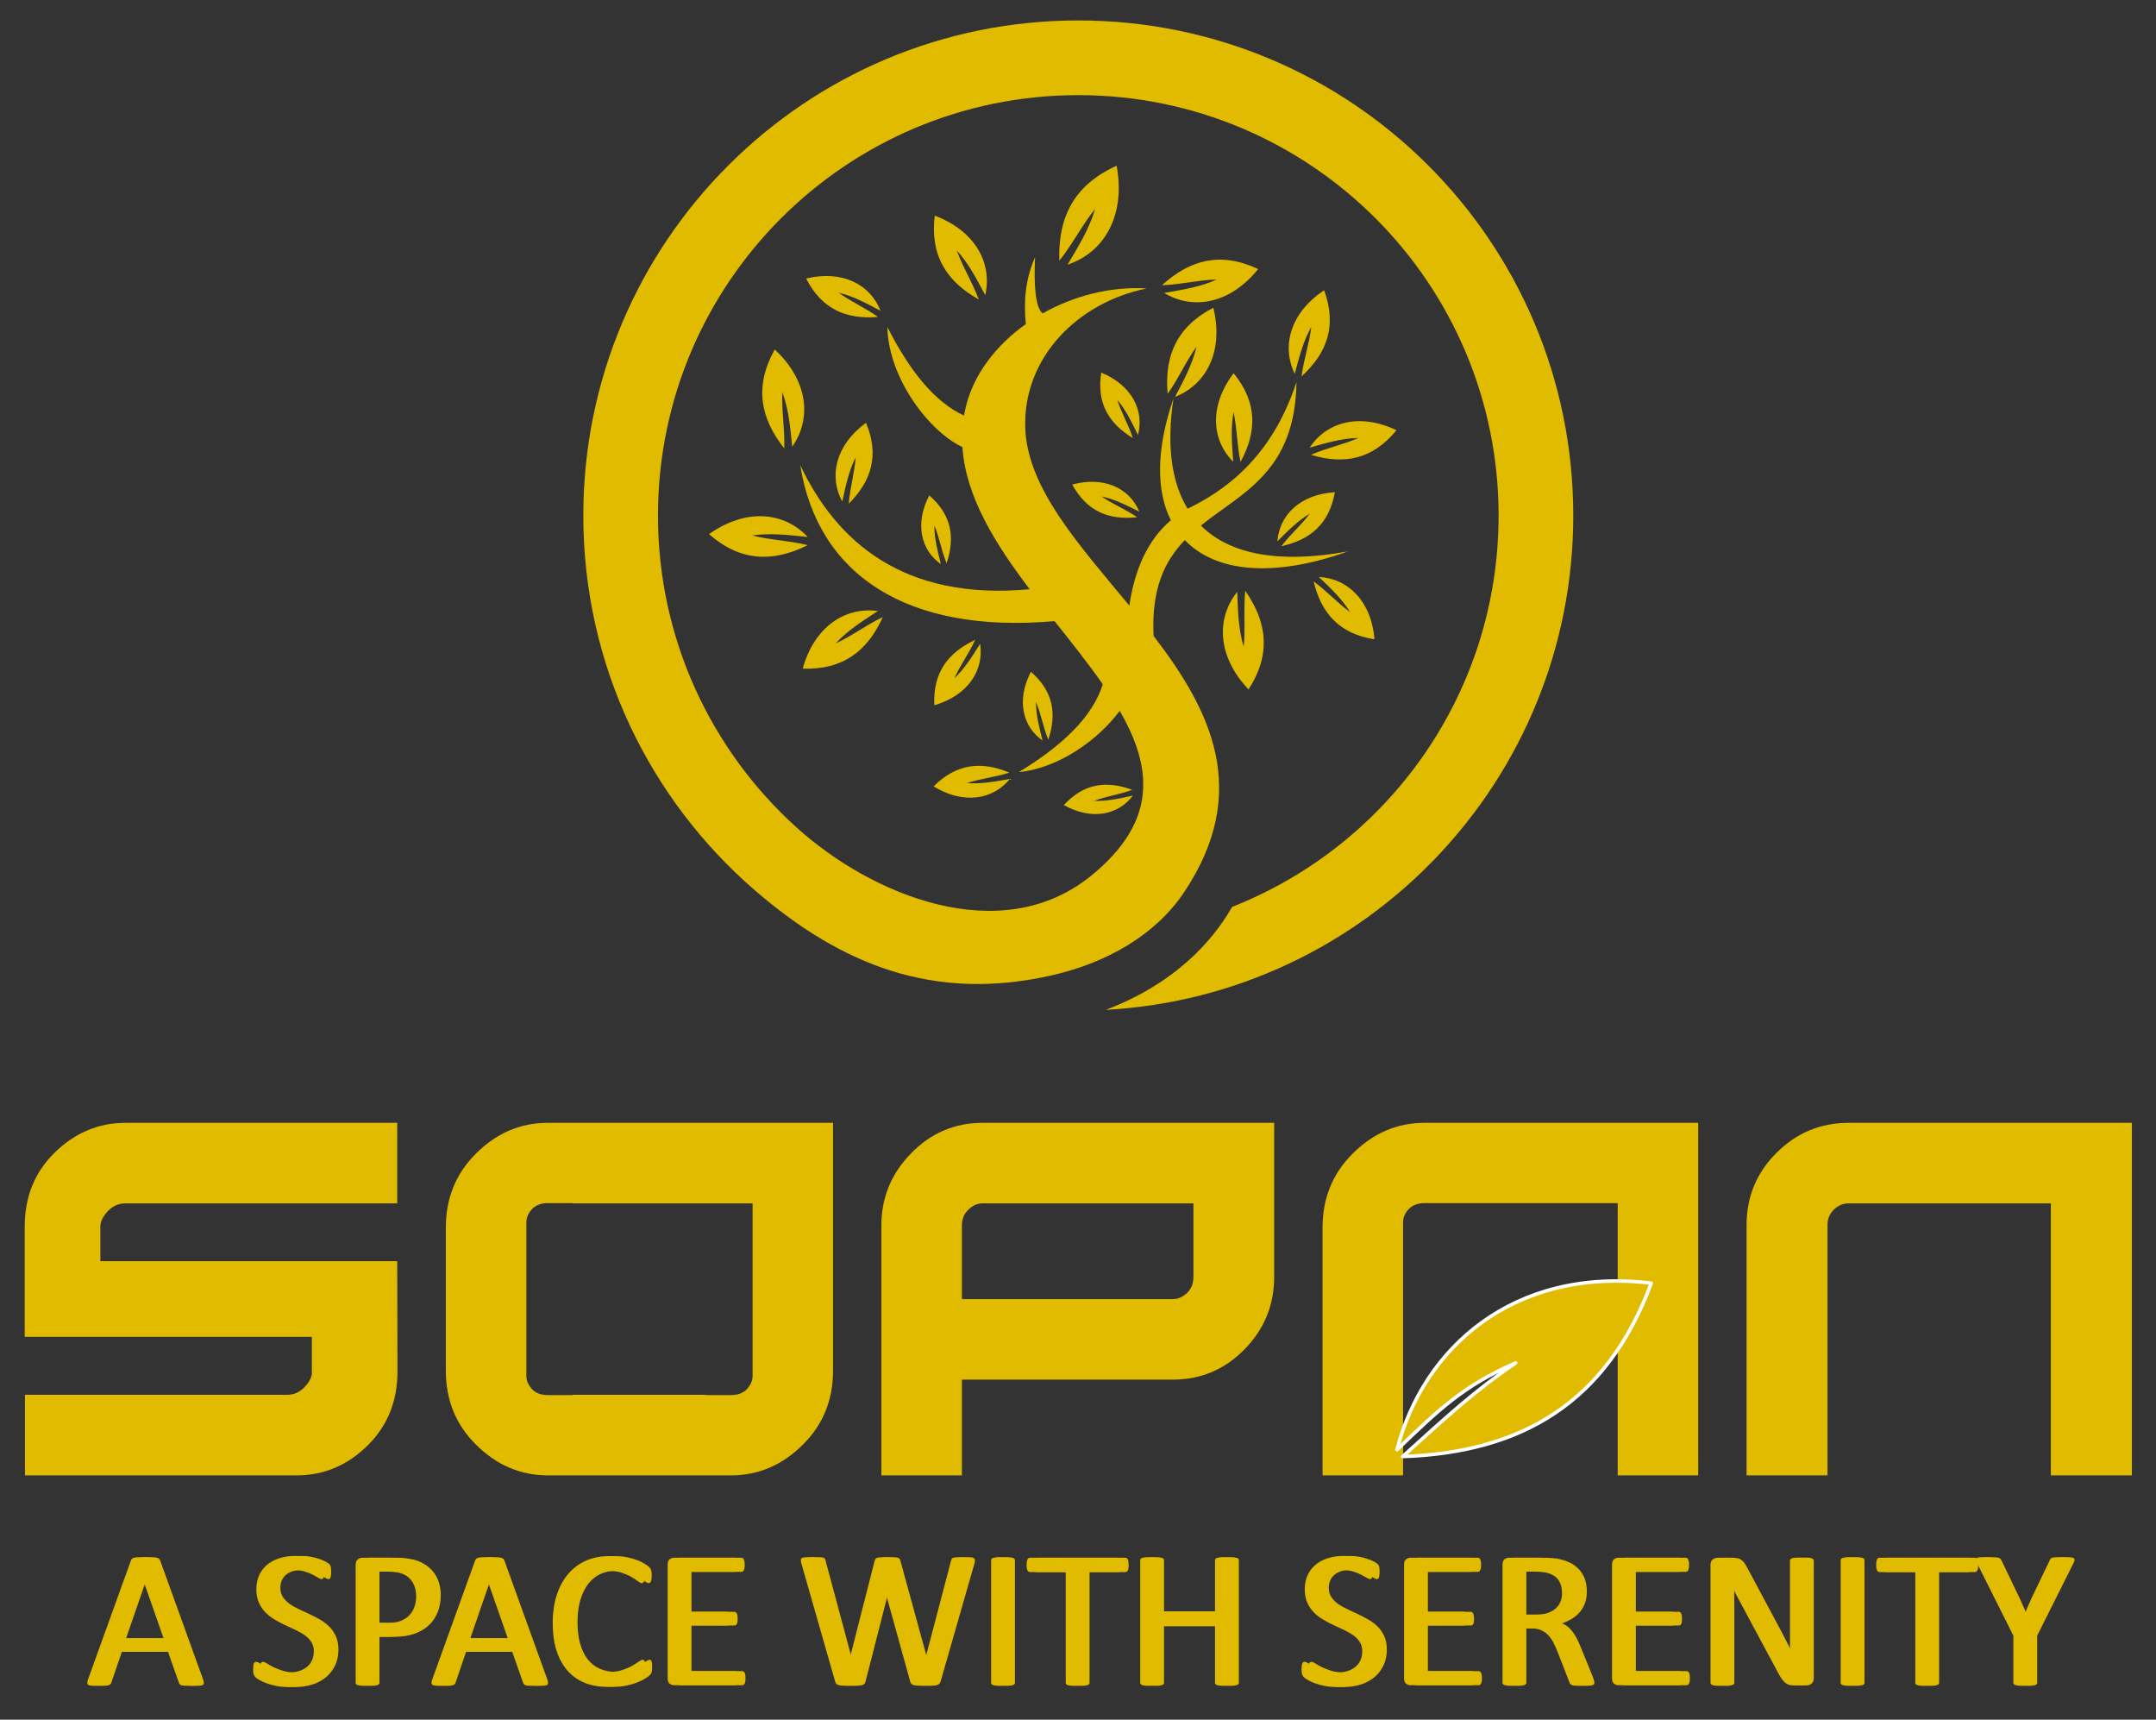 <?xml version="1.0" encoding="UTF-8" standalone="no"?>
<!DOCTYPE svg PUBLIC "-//W3C//DTD SVG 1.1//EN" "http://www.w3.org/Graphics/SVG/1.1/DTD/svg11.dtd">
<svg width="100%" height="100%" viewBox="0 0 627 500" version="1.1" xmlns="http://www.w3.org/2000/svg" xmlns:xlink="http://www.w3.org/1999/xlink" xml:space="preserve" xmlns:serif="http://www.serif.com/" style="fill-rule:evenodd;clip-rule:evenodd;stroke-linecap:round;stroke-linejoin:round;stroke-miterlimit:1.5;">
    <rect x="0" y="0" width="627" height="500" fill="#333333" stroke="none"/>
    <g transform="matrix(4.074,0,0,4.074,-1813.03,-3678.33)">
        <path d="M522.894,965.393C527.718,961.491 527.261,957.609 524.956,953.612C523.455,955.632 520.659,957.693 517.755,957.983C520.839,956.107 523.013,954.053 523.745,951.717C522.716,950.235 521.512,948.734 520.301,947.208C509.734,948.136 503.386,943.875 502.148,936.075C504.72,941.505 509.498,945.771 518.526,944.931C516.072,941.692 513.957,938.33 513.725,934.784C511.427,933.722 508.448,929.946 508.367,926.217C509.924,929.289 511.706,931.549 513.84,932.54C513.876,932.327 513.919,932.114 513.971,931.9C514.533,929.586 516.127,927.518 518.254,926.006C518.082,924.375 518.228,922.778 518.91,921.239C518.826,923.247 518.922,924.797 519.45,925.247C521.665,923.995 524.29,923.308 526.886,923.465C521.938,924.464 518.059,928.412 518.209,933.385C518.34,937.721 522.081,941.784 525.641,946.101C526.018,943.562 526.926,941.431 528.604,940.008C527.552,937.918 527.541,934.95 528.789,931.322C528.288,934.676 528.649,937.31 529.803,939.187L529.866,939.153C533.313,937.483 536.06,934.752 537.572,930.146C537.487,936.559 533.689,938.022 530.749,940.387C532.84,942.473 536.397,943.119 541.249,942.231C535.852,944.157 531.775,943.691 529.601,941.425C528.183,942.897 527.199,944.868 527.373,948.266C531.443,953.558 534.352,959.341 529.57,966.528C527.516,969.614 524.02,971.605 520.063,972.497C511.694,974.383 505.106,971.766 498.925,966.432C491.416,959.953 486.663,950.368 486.663,939.672C486.663,920.158 502.482,904.338 521.996,904.338C541.511,904.338 557.33,920.158 557.33,939.672C557.33,958.526 542.562,973.929 523.963,974.95C526.931,973.827 529.591,972.074 531.59,969.621C532.115,968.977 532.579,968.302 532.979,967.601C544.117,963.217 551.999,952.365 551.999,939.672C551.999,923.102 538.566,909.669 521.996,909.669C505.426,909.669 491.993,923.102 491.993,939.672C491.993,948.499 495.806,956.434 501.873,961.923C507.247,966.784 516.467,970.592 522.894,965.393Z" style="fill:rgb(225,187,0);"/>
    </g>
    <g transform="matrix(1.262,0,0,1.262,-82.087,-136.12)">
        <path d="M110.245,494.741C110.361,495.073 110.431,495.337 110.438,495.546C110.447,495.746 110.384,495.902 110.268,496.011C110.144,496.111 109.944,496.182 109.665,496.211C109.386,496.243 109.014,496.259 108.542,496.259C108.076,496.259 107.697,496.25 107.419,496.227C107.14,496.204 106.931,496.166 106.783,496.111C106.636,496.057 106.536,495.987 106.466,495.894C106.396,495.801 106.334,495.692 106.273,495.553L103.755,488.405L91.549,488.405L89.14,495.46C89.095,495.601 89.04,495.717 88.963,495.817C88.886,495.917 88.777,495.995 88.629,496.064C88.49,496.134 88.282,496.182 88.017,496.211C87.754,496.243 87.414,496.259 86.987,496.259C86.547,496.259 86.189,496.243 85.911,496.204C85.633,496.166 85.431,496.096 85.322,495.987C85.206,495.88 85.152,495.724 85.16,495.522C85.167,495.313 85.229,495.05 85.354,494.716L95.197,467.433C95.259,467.262 95.345,467.122 95.437,467.022C95.538,466.914 95.677,466.828 95.871,466.773C96.057,466.712 96.297,466.666 96.599,466.643C96.894,466.619 97.264,466.612 97.722,466.612C98.201,466.612 98.605,466.619 98.923,466.643C99.24,466.666 99.496,466.712 99.689,466.773C99.891,466.828 100.038,466.921 100.145,467.029C100.254,467.145 100.339,467.286 100.393,467.447L110.245,494.741ZM97.606,470.654L97.582,470.654L92.525,485.292L102.733,485.292L97.606,470.654ZM141.449,487.879C141.449,489.249 141.193,490.474 140.689,491.549C140.179,492.618 139.473,493.532 138.575,494.283C137.676,495.027 136.617,495.592 135.4,495.971C134.176,496.352 132.867,496.538 131.458,496.538C130.474,496.538 129.559,496.452 128.724,496.288C127.88,496.118 127.129,495.909 126.47,495.669C125.812,495.429 125.262,495.174 124.813,494.918C124.371,494.655 124.053,494.437 123.883,494.253C123.706,494.074 123.581,493.841 123.497,493.563C123.411,493.285 123.373,492.913 123.373,492.447C123.373,492.114 123.388,491.837 123.418,491.619C123.45,491.402 123.497,491.225 123.551,491.093C123.613,490.953 123.69,490.86 123.783,490.805C123.876,490.751 123.976,490.728 124.1,490.728C124.309,490.728 124.611,490.86 124.999,491.116C125.378,491.37 125.874,491.651 126.485,491.953C127.089,492.246 127.819,492.534 128.677,492.797C129.53,493.06 130.521,493.191 131.635,493.191C132.488,493.191 133.262,493.076 133.967,492.851C134.672,492.627 135.276,492.309 135.779,491.89C136.29,491.479 136.678,490.968 136.948,490.365C137.22,489.761 137.359,489.072 137.359,488.305C137.359,487.475 137.173,486.763 136.794,486.175C136.415,485.586 135.918,485.067 135.299,484.618C134.672,484.176 133.967,483.766 133.177,483.394C132.379,483.022 131.566,482.651 130.738,482.264C129.909,481.876 129.096,481.451 128.313,480.977C127.524,480.514 126.818,479.963 126.199,479.328C125.579,478.693 125.076,477.95 124.697,477.091C124.309,476.238 124.116,475.216 124.116,474.023C124.116,472.791 124.341,471.7 124.782,470.739C125.232,469.786 125.851,468.981 126.641,468.33C127.438,467.68 128.383,467.185 129.475,466.843C130.575,466.503 131.753,466.333 133.023,466.333C133.672,466.333 134.323,466.387 134.981,466.503C135.64,466.619 136.26,466.766 136.841,466.96C137.422,467.145 137.94,467.363 138.398,467.594C138.847,467.828 139.149,468.021 139.287,468.16C139.435,468.307 139.528,468.415 139.575,468.501C139.62,468.586 139.652,468.695 139.682,468.819C139.714,468.95 139.736,469.105 139.752,469.291C139.768,469.469 139.776,469.702 139.776,469.996C139.776,470.267 139.768,470.507 139.745,470.723C139.722,470.933 139.682,471.111 139.637,471.258C139.598,471.397 139.528,471.506 139.45,471.576C139.365,471.646 139.272,471.676 139.164,471.676C138.993,471.676 138.738,471.569 138.382,471.36C138.026,471.142 137.592,470.911 137.073,470.639C136.562,470.376 135.95,470.135 135.244,469.918C134.548,469.693 133.758,469.586 132.875,469.586C132.061,469.586 131.349,469.693 130.745,469.91C130.142,470.135 129.638,470.423 129.243,470.786C128.856,471.149 128.561,471.576 128.361,472.072C128.166,472.574 128.066,473.101 128.066,473.659C128.066,474.473 128.252,475.177 128.631,475.766C129.01,476.354 129.514,476.873 130.142,477.331C130.777,477.787 131.489,478.198 132.295,478.577C133.091,478.956 133.913,479.337 134.749,479.723C135.578,480.11 136.399,480.528 137.197,480.993C138.002,481.451 138.715,482 139.35,482.627C139.977,483.255 140.48,483.99 140.868,484.85C141.256,485.702 141.449,486.708 141.449,487.879ZM165.032,475.355C165.032,476.826 164.791,478.151 164.303,479.337C163.823,480.514 163.134,481.52 162.228,482.357C161.329,483.185 160.229,483.829 158.921,484.285C157.611,484.743 156.055,484.967 154.235,484.967L150.905,484.967L150.905,495.53C150.905,495.655 150.874,495.762 150.803,495.848C150.735,495.941 150.626,496.011 150.487,496.064C150.34,496.118 150.145,496.166 149.898,496.204C149.642,496.243 149.333,496.259 148.954,496.259C148.573,496.259 148.264,496.243 148.008,496.204C147.761,496.166 147.559,496.118 147.412,496.064C147.257,496.011 147.157,495.941 147.094,495.848C147.033,495.762 147.001,495.655 147.001,495.53L147.001,468.431C147.001,467.828 147.164,467.392 147.482,467.138C147.799,466.882 148.148,466.751 148.543,466.751L154.823,466.751C155.459,466.751 156.071,466.773 156.652,466.828C157.232,466.882 157.922,466.998 158.712,467.168C159.51,467.347 160.315,467.672 161.144,468.145C161.965,468.624 162.661,469.214 163.242,469.91C163.816,470.607 164.256,471.413 164.567,472.327C164.876,473.241 165.032,474.255 165.032,475.355ZM160.942,475.664C160.942,474.464 160.717,473.466 160.277,472.66C159.827,471.862 159.276,471.258 158.611,470.863C157.953,470.476 157.271,470.221 156.574,470.119C155.869,470.011 155.179,469.956 154.514,469.956L150.905,469.956L150.905,481.76L154.429,481.76C155.606,481.76 156.59,481.606 157.364,481.304C158.146,481 158.797,480.583 159.331,480.041C159.857,479.507 160.261,478.863 160.531,478.112C160.803,477.361 160.942,476.548 160.942,475.664ZM189.567,494.741C189.683,495.073 189.752,495.337 189.761,495.546C189.768,495.746 189.706,495.902 189.591,496.011C189.466,496.111 189.264,496.182 188.985,496.211C188.706,496.243 188.336,496.259 187.864,496.259C187.397,496.259 187.018,496.25 186.739,496.227C186.46,496.204 186.252,496.166 186.105,496.111C185.958,496.057 185.856,495.987 185.788,495.894C185.718,495.801 185.656,495.692 185.594,495.553L183.077,488.405L170.871,488.405L168.462,495.46C168.415,495.601 168.36,495.717 168.283,495.817C168.206,495.917 168.099,495.995 167.952,496.064C167.811,496.134 167.602,496.182 167.34,496.211C167.076,496.243 166.735,496.259 166.309,496.259C165.867,496.259 165.511,496.243 165.232,496.204C164.953,496.166 164.753,496.096 164.644,495.987C164.528,495.88 164.474,495.724 164.481,495.522C164.49,495.313 164.551,495.05 164.675,494.716L174.519,467.433C174.581,467.262 174.665,467.122 174.758,467.022C174.86,466.914 174.998,466.828 175.193,466.773C175.377,466.712 175.618,466.666 175.92,466.643C176.215,466.619 176.587,466.612 177.044,466.612C177.523,466.612 177.927,466.619 178.244,466.643C178.56,466.666 178.817,466.712 179.011,466.773C179.211,466.828 179.359,466.921 179.468,467.029C179.576,467.145 179.661,467.286 179.715,467.447L189.567,494.741ZM176.927,470.654L176.904,470.654L171.847,485.292L182.054,485.292L176.927,470.654ZM213.738,491.984C213.738,492.223 213.729,492.432 213.715,492.618C213.7,492.797 213.675,492.951 213.638,493.091C213.599,493.222 213.552,493.346 213.491,493.455C213.428,493.555 213.321,493.688 213.173,493.834C213.017,493.988 212.701,494.221 212.221,494.531C211.732,494.841 211.129,495.143 210.408,495.438C209.689,495.732 208.867,495.98 207.937,496.182C207,496.39 205.986,496.49 204.879,496.49C202.973,496.49 201.246,496.173 199.713,495.538C198.18,494.903 196.862,493.965 195.786,492.719C194.702,491.479 193.865,489.946 193.284,488.126C192.703,486.299 192.41,484.201 192.41,481.822C192.41,479.382 192.728,477.213 193.354,475.301C193.981,473.396 194.865,471.778 196.002,470.453C197.141,469.128 198.497,468.122 200.085,467.424C201.664,466.727 203.423,466.379 205.344,466.379C206.195,466.379 207.023,466.456 207.821,466.612C208.627,466.773 209.371,466.968 210.052,467.208C210.734,467.447 211.338,467.726 211.871,468.044C212.398,468.354 212.77,468.617 212.971,468.819C213.18,469.019 213.312,469.175 213.375,469.284C213.436,469.384 213.482,469.509 213.522,469.656C213.559,469.802 213.591,469.972 213.614,470.167C213.638,470.369 213.645,470.6 213.645,470.87C213.645,471.181 213.63,471.437 213.599,471.646C213.568,471.862 213.522,472.041 213.459,472.188C213.405,472.327 213.328,472.436 213.243,472.505C213.165,472.574 213.057,472.606 212.94,472.606C212.724,472.606 212.429,472.458 212.043,472.164C211.662,471.87 211.175,471.544 210.571,471.19C209.967,470.832 209.239,470.507 208.379,470.213C207.511,469.918 206.481,469.772 205.281,469.772C203.965,469.772 202.772,470.035 201.703,470.553C200.627,471.081 199.705,471.848 198.946,472.862C198.187,473.876 197.59,475.115 197.172,476.579C196.755,478.043 196.544,479.716 196.544,481.589C196.544,483.457 196.746,485.106 197.149,486.538C197.551,487.972 198.132,489.172 198.883,490.133C199.635,491.093 200.564,491.821 201.656,492.316C202.756,492.804 203.995,493.052 205.381,493.052C206.551,493.052 207.581,492.904 208.457,492.618C209.331,492.332 210.075,492.014 210.687,491.658C211.307,491.302 211.81,490.984 212.205,490.698C212.608,490.411 212.917,490.263 213.142,490.263C213.251,490.263 213.343,490.287 213.421,490.333C213.498,490.38 213.552,490.465 213.599,490.589C213.645,490.721 213.684,490.899 213.707,491.123C213.729,491.348 213.738,491.635 213.738,491.984ZM235.261,494.5C235.261,494.78 235.245,495.02 235.214,495.22C235.184,495.422 235.13,495.592 235.061,495.732C234.982,495.871 234.898,495.964 234.796,496.026C234.696,496.087 234.588,496.118 234.464,496.118L220.36,496.118C220.011,496.118 219.678,496.003 219.369,495.771C219.058,495.53 218.904,495.12 218.904,494.531L218.904,468.338C218.904,467.75 219.058,467.338 219.369,467.099C219.678,466.868 220.011,466.751 220.36,466.751L234.301,466.751C234.424,466.751 234.533,466.782 234.634,466.843C234.735,466.906 234.812,466.998 234.873,467.138C234.928,467.277 234.982,467.447 235.021,467.649C235.061,467.851 235.075,468.105 235.075,468.408C235.075,468.687 235.061,468.919 235.021,469.128C234.982,469.33 234.928,469.5 234.873,469.632C234.812,469.756 234.727,469.849 234.634,469.91C234.533,469.972 234.424,470.004 234.301,470.004L222.808,470.004L222.808,479.205L232.675,479.205C232.797,479.205 232.907,479.235 233.008,479.305C233.101,479.375 233.186,479.467 233.255,479.591C233.325,479.716 233.371,479.879 233.403,480.088C233.433,480.304 233.449,480.551 233.449,480.838C233.449,481.118 233.433,481.349 233.403,481.542C233.371,481.744 233.325,481.9 233.255,482.023C233.186,482.148 233.101,482.232 233.008,482.286C232.907,482.341 232.797,482.364 232.675,482.364L222.808,482.364L222.808,492.867L234.464,492.867C234.588,492.867 234.696,492.897 234.796,492.958C234.898,493.021 234.982,493.114 235.061,493.237C235.13,493.369 235.184,493.541 235.214,493.741C235.245,493.943 235.261,494.199 235.261,494.5ZM280.212,495.259C280.149,495.467 280.058,495.639 279.94,495.771C279.816,495.902 279.654,495.995 279.437,496.064C279.228,496.134 278.965,496.182 278.655,496.211C278.346,496.243 277.967,496.259 277.508,496.259C277.045,496.259 276.642,496.243 276.317,496.211C275.991,496.182 275.727,496.134 275.511,496.064C275.301,495.995 275.147,495.902 275.038,495.771C274.93,495.639 274.845,495.467 274.791,495.259L268.642,473.078L268.595,473.078L262.918,495.259C262.879,495.467 262.801,495.639 262.694,495.771C262.585,495.902 262.437,495.995 262.245,496.064C262.043,496.134 261.787,496.182 261.477,496.211C261.167,496.243 260.772,496.259 260.293,496.259C259.788,496.259 259.37,496.243 259.038,496.211C258.705,496.182 258.433,496.134 258.224,496.064C258.016,495.995 257.852,495.902 257.737,495.771C257.621,495.639 257.542,495.467 257.497,495.259L249.736,468.129C249.651,467.781 249.597,467.51 249.588,467.315C249.581,467.115 249.642,466.968 249.776,466.859C249.899,466.759 250.108,466.689 250.395,466.657C250.681,466.626 251.068,466.612 251.557,466.612C252.021,466.612 252.393,466.619 252.664,466.643C252.934,466.666 253.143,466.712 253.291,466.773C253.43,466.828 253.531,466.914 253.585,467.022C253.639,467.122 253.678,467.262 253.71,467.433L260.316,492.037L260.33,492.037L266.596,467.471C266.643,467.308 266.698,467.168 266.768,467.052C266.837,466.936 266.945,466.852 267.092,466.789C267.247,466.735 267.464,466.689 267.742,466.657C268.021,466.626 268.386,466.612 268.842,466.612C269.269,466.612 269.602,466.626 269.849,466.657C270.105,466.689 270.306,466.735 270.453,466.789C270.609,466.852 270.718,466.936 270.786,467.052C270.848,467.168 270.911,467.308 270.957,467.471L277.695,492.037L277.742,492.037L284.201,467.447C284.247,467.301 284.294,467.168 284.34,467.052C284.387,466.936 284.48,466.852 284.627,466.789C284.766,466.735 284.975,466.689 285.238,466.657C285.501,466.626 285.85,466.612 286.291,466.612C286.748,466.612 287.105,466.626 287.368,466.666C287.631,466.705 287.824,466.773 287.949,466.882C288.065,466.991 288.128,467.138 288.119,467.338C288.112,467.533 288.065,467.805 287.994,468.153L280.212,495.259ZM297.344,495.53C297.344,495.655 297.313,495.762 297.251,495.848C297.189,495.941 297.089,496.011 296.933,496.064C296.785,496.118 296.584,496.166 296.336,496.204C296.082,496.243 295.771,496.259 295.392,496.259C295.027,496.259 294.718,496.243 294.462,496.204C294.207,496.166 293.998,496.118 293.851,496.064C293.695,496.011 293.595,495.941 293.534,495.848C293.471,495.762 293.441,495.655 293.441,495.53L293.441,467.338C293.441,467.215 293.471,467.107 293.541,467.022C293.611,466.929 293.727,466.859 293.881,466.805C294.044,466.751 294.246,466.705 294.494,466.666C294.741,466.626 295.043,466.612 295.392,466.612C295.771,466.612 296.082,466.626 296.336,466.666C296.584,466.705 296.785,466.751 296.933,466.805C297.089,466.859 297.189,466.929 297.251,467.022C297.313,467.107 297.344,467.215 297.344,467.338L297.344,495.53ZM323.551,468.424C323.551,468.71 323.535,468.958 323.506,469.166C323.474,469.377 323.427,469.547 323.358,469.679C323.288,469.802 323.211,469.903 323.111,469.956C323.009,470.019 322.902,470.051 322.785,470.051L314.536,470.051L314.536,495.53C314.536,495.655 314.506,495.755 314.444,495.848C314.381,495.941 314.281,496.011 314.127,496.064C313.98,496.118 313.778,496.166 313.53,496.204C313.274,496.243 312.965,496.259 312.585,496.259C312.221,496.259 311.911,496.243 311.656,496.204C311.4,496.166 311.191,496.118 311.044,496.064C310.889,496.011 310.788,495.941 310.726,495.848C310.665,495.755 310.634,495.655 310.634,495.53L310.634,470.051L302.385,470.051C302.269,470.051 302.162,470.019 302.06,469.956C301.96,469.903 301.883,469.802 301.819,469.679C301.765,469.547 301.711,469.377 301.672,469.166C301.634,468.958 301.62,468.71 301.62,468.424C301.62,468.136 301.634,467.882 301.672,467.665C301.711,467.447 301.765,467.27 301.819,467.138C301.883,466.998 301.96,466.898 302.06,466.843C302.162,466.782 302.269,466.751 302.385,466.751L322.785,466.751C322.902,466.751 323.009,466.782 323.111,466.843C323.211,466.898 323.288,466.998 323.358,467.138C323.427,467.27 323.474,467.447 323.506,467.665C323.535,467.882 323.551,468.136 323.551,468.424ZM348.94,495.53C348.94,495.655 348.908,495.762 348.847,495.848C348.785,495.941 348.684,496.011 348.529,496.064C348.373,496.118 348.173,496.166 347.925,496.204C347.669,496.243 347.368,496.259 347.003,496.259C346.601,496.259 346.283,496.243 346.043,496.204C345.795,496.166 345.602,496.118 345.446,496.064C345.292,496.011 345.19,495.941 345.128,495.848C345.067,495.762 345.036,495.655 345.036,495.53L345.036,482.504L331.7,482.504L331.7,495.53C331.7,495.655 331.668,495.762 331.607,495.848C331.544,495.941 331.444,496.011 331.289,496.064C331.142,496.118 330.94,496.166 330.693,496.204C330.437,496.243 330.128,496.259 329.749,496.259C329.384,496.259 329.073,496.243 328.819,496.204C328.563,496.166 328.354,496.118 328.206,496.064C328.052,496.011 327.95,495.941 327.889,495.848C327.827,495.762 327.796,495.655 327.796,495.53L327.796,467.338C327.796,467.215 327.827,467.107 327.889,467.022C327.95,466.929 328.052,466.859 328.206,466.805C328.354,466.751 328.563,466.705 328.819,466.666C329.073,466.626 329.384,466.612 329.749,466.612C330.128,466.612 330.437,466.626 330.693,466.666C330.94,466.705 331.142,466.751 331.289,466.805C331.444,466.859 331.544,466.929 331.607,467.022C331.668,467.115 331.7,467.215 331.7,467.338L331.7,479.112L345.036,479.112L345.036,467.338C345.036,467.215 345.067,467.115 345.128,467.022C345.19,466.929 345.292,466.859 345.446,466.805C345.602,466.751 345.795,466.705 346.043,466.666C346.283,466.626 346.601,466.612 347.003,466.612C347.368,466.612 347.669,466.626 347.925,466.666C348.173,466.705 348.373,466.751 348.529,466.805C348.684,466.859 348.785,466.929 348.847,467.022C348.908,467.107 348.94,467.215 348.94,467.338L348.94,495.53ZM383.047,487.879C383.047,489.249 382.791,490.474 382.287,491.549C381.777,492.618 381.072,493.532 380.175,494.283C379.275,495.027 378.215,495.592 376.999,495.971C375.776,496.352 374.466,496.538 373.056,496.538C372.073,496.538 371.159,496.452 370.322,496.288C369.478,496.118 368.727,495.909 368.069,495.669C367.411,495.429 366.861,495.174 366.411,494.918C365.97,494.655 365.653,494.437 365.483,494.253C365.304,494.074 365.18,493.841 365.095,493.563C365.009,493.285 364.971,492.913 364.971,492.447C364.971,492.114 364.986,491.837 365.018,491.619C365.048,491.402 365.095,491.225 365.149,491.093C365.211,490.953 365.288,490.86 365.381,490.805C365.474,490.751 365.576,490.728 365.699,490.728C365.908,490.728 366.21,490.86 366.597,491.116C366.976,491.37 367.473,491.651 368.083,491.953C368.688,492.246 369.417,492.534 370.277,492.797C371.128,493.06 372.119,493.191 373.235,493.191C374.086,493.191 374.862,493.076 375.565,492.851C376.271,492.627 376.874,492.309 377.378,491.89C377.889,491.479 378.276,490.968 378.548,490.365C378.818,489.761 378.959,489.072 378.959,488.305C378.959,487.475 378.773,486.763 378.392,486.175C378.013,485.586 377.517,485.067 376.897,484.618C376.271,484.176 375.565,483.766 374.776,483.394C373.979,483.022 373.165,482.651 372.337,482.264C371.508,481.876 370.694,481.451 369.912,480.977C369.122,480.514 368.417,479.963 367.797,479.328C367.178,478.693 366.674,477.95 366.295,477.091C365.908,476.238 365.714,475.216 365.714,474.023C365.714,472.791 365.939,471.7 366.38,470.739C366.83,469.786 367.45,468.981 368.239,468.33C369.038,467.68 369.982,467.185 371.074,466.843C372.173,466.503 373.351,466.333 374.621,466.333C375.27,466.333 375.921,466.387 376.58,466.503C377.239,466.619 377.858,466.766 378.439,466.96C379.02,467.145 379.539,467.363 379.996,467.594C380.445,467.828 380.747,468.021 380.887,468.16C381.033,468.307 381.126,468.415 381.173,468.501C381.219,468.586 381.25,468.695 381.282,468.819C381.313,468.95 381.336,469.105 381.351,469.291C381.366,469.469 381.375,469.702 381.375,469.996C381.375,470.267 381.366,470.507 381.344,470.723C381.32,470.933 381.282,471.111 381.235,471.258C381.196,471.397 381.126,471.506 381.049,471.576C380.964,471.646 380.871,471.676 380.763,471.676C380.592,471.676 380.336,471.569 379.98,471.36C379.624,471.142 379.19,470.911 378.671,470.639C378.16,470.376 377.548,470.135 376.844,469.918C376.146,469.693 375.357,469.586 374.474,469.586C373.661,469.586 372.947,469.693 372.344,469.91C371.74,470.135 371.237,470.423 370.841,470.786C370.454,471.149 370.159,471.576 369.959,472.072C369.764,472.574 369.664,473.101 369.664,473.659C369.664,474.473 369.85,475.177 370.229,475.766C370.608,476.354 371.113,476.873 371.74,477.331C372.375,477.787 373.088,478.198 373.893,478.577C374.691,478.956 375.512,479.337 376.348,479.723C377.176,480.11 377.997,480.528 378.796,480.993C379.601,481.451 380.314,482 380.948,482.627C381.575,483.255 382.079,483.99 382.467,484.85C382.854,485.702 383.047,486.708 383.047,487.879ZM404.956,494.5C404.956,494.78 404.942,495.02 404.91,495.22C404.879,495.422 404.826,495.592 404.756,495.732C404.679,495.871 404.593,495.964 404.493,496.026C404.391,496.087 404.284,496.118 404.159,496.118L390.057,496.118C389.708,496.118 389.374,496.003 389.066,495.771C388.755,495.53 388.601,495.12 388.601,494.531L388.601,468.338C388.601,467.75 388.755,467.338 389.066,467.099C389.374,466.868 389.708,466.751 390.057,466.751L403.996,466.751C404.121,466.751 404.23,466.782 404.33,466.843C404.431,466.906 404.507,466.998 404.57,467.138C404.625,467.277 404.679,467.447 404.718,467.649C404.756,467.851 404.772,468.105 404.772,468.408C404.772,468.687 404.756,468.919 404.718,469.128C404.679,469.33 404.625,469.5 404.57,469.632C404.507,469.756 404.423,469.849 404.33,469.91C404.23,469.972 404.121,470.004 403.996,470.004L392.503,470.004L392.503,479.205L402.37,479.205C402.494,479.205 402.603,479.235 402.703,479.305C402.796,479.375 402.881,479.467 402.951,479.591C403.021,479.716 403.068,479.879 403.098,480.088C403.129,480.304 403.145,480.551 403.145,480.838C403.145,481.118 403.129,481.349 403.098,481.542C403.068,481.744 403.021,481.9 402.951,482.023C402.881,482.148 402.796,482.232 402.703,482.286C402.603,482.341 402.494,482.364 402.37,482.364L392.503,482.364L392.503,492.867L404.159,492.867C404.284,492.867 404.391,492.897 404.493,492.958C404.593,493.021 404.679,493.114 404.756,493.237C404.826,493.369 404.879,493.541 404.91,493.741C404.942,493.943 404.956,494.199 404.956,494.5ZM430.88,495.53C430.88,495.655 430.857,495.755 430.81,495.848C430.762,495.941 430.669,496.018 430.515,496.08C430.367,496.134 430.151,496.182 429.879,496.211C429.609,496.243 429.245,496.259 428.795,496.259C428.4,496.259 428.076,496.243 427.828,496.211C427.579,496.182 427.378,496.134 427.224,496.064C427.077,495.995 426.96,495.902 426.876,495.778C426.79,495.662 426.72,495.508 426.658,495.329L423.963,488.398C423.645,487.608 423.312,486.887 422.972,486.229C422.631,485.571 422.228,485.005 421.755,484.525C421.29,484.045 420.733,483.681 420.099,483.409C419.464,483.146 418.697,483.015 417.806,483.015L415.197,483.015L415.197,495.53C415.197,495.655 415.165,495.755 415.095,495.848C415.026,495.941 414.917,496.011 414.779,496.064C414.631,496.118 414.436,496.166 414.189,496.204C413.933,496.243 413.624,496.259 413.245,496.259C412.864,496.259 412.556,496.243 412.299,496.204C412.052,496.166 411.85,496.118 411.703,496.064C411.548,496.011 411.447,495.941 411.385,495.848C411.324,495.762 411.292,495.655 411.292,495.53L411.292,468.338C411.292,467.75 411.447,467.338 411.757,467.099C412.066,466.868 412.4,466.751 412.748,466.751L418.99,466.751C419.734,466.751 420.346,466.766 420.841,466.805C421.329,466.843 421.771,466.89 422.166,466.929C423.305,467.131 424.303,467.44 425.179,467.858C426.046,468.284 426.774,468.819 427.363,469.469C427.96,470.119 428.4,470.863 428.695,471.707C428.99,472.544 429.136,473.473 429.136,474.488C429.136,475.464 429.005,476.346 428.741,477.129C428.47,477.903 428.091,478.593 427.595,479.189C427.092,479.786 426.495,480.304 425.798,480.746C425.102,481.179 424.328,481.551 423.459,481.853C423.947,482.07 424.382,482.333 424.777,482.658C425.172,482.984 425.535,483.379 425.875,483.829C426.216,484.285 426.542,484.811 426.844,485.401C427.146,485.989 427.449,486.654 427.75,487.398L430.383,493.873C430.592,494.415 430.732,494.802 430.785,495.02C430.848,495.236 430.88,495.406 430.88,495.53ZM425.001,474.883C425.001,473.736 424.745,472.76 424.226,471.963C423.715,471.172 422.855,470.6 421.64,470.251C421.261,470.143 420.834,470.074 420.362,470.026C419.881,469.98 419.262,469.956 418.486,469.956L415.197,469.956L415.197,479.856L419.006,479.856C420.037,479.856 420.927,479.731 421.678,479.484C422.422,479.228 423.049,478.879 423.545,478.438C424.048,477.989 424.412,477.463 424.653,476.857C424.884,476.254 425.001,475.595 425.001,474.883ZM452.882,494.5C452.882,494.78 452.866,495.02 452.836,495.22C452.805,495.422 452.75,495.592 452.682,495.732C452.603,495.871 452.519,495.964 452.418,496.026C452.317,496.087 452.208,496.118 452.085,496.118L437.981,496.118C437.632,496.118 437.3,496.003 436.99,495.771C436.68,495.53 436.524,495.12 436.524,494.531L436.524,468.338C436.524,467.75 436.68,467.338 436.99,467.099C437.3,466.868 437.632,466.751 437.981,466.751L451.922,466.751C452.046,466.751 452.154,466.782 452.255,466.843C452.355,466.906 452.433,466.998 452.494,467.138C452.548,467.277 452.603,467.447 452.641,467.649C452.682,467.851 452.696,468.105 452.696,468.408C452.696,468.687 452.682,468.919 452.641,469.128C452.603,469.33 452.548,469.5 452.494,469.632C452.433,469.756 452.348,469.849 452.255,469.91C452.154,469.972 452.046,470.004 451.922,470.004L440.429,470.004L440.429,479.205L450.295,479.205C450.42,479.205 450.527,479.235 450.629,479.305C450.721,479.375 450.806,479.467 450.876,479.591C450.946,479.716 450.992,479.879 451.023,480.088C451.055,480.304 451.069,480.551 451.069,480.838C451.069,481.118 451.055,481.349 451.023,481.542C450.992,481.744 450.946,481.9 450.876,482.023C450.806,482.148 450.721,482.232 450.629,482.286C450.527,482.341 450.42,482.364 450.295,482.364L440.429,482.364L440.429,492.867L452.085,492.867C452.208,492.867 452.317,492.897 452.418,492.958C452.519,493.021 452.603,493.114 452.682,493.237C452.75,493.369 452.805,493.541 452.836,493.741C452.866,493.943 452.882,494.199 452.882,494.5ZM481.43,494.485C481.43,494.787 481.376,495.05 481.274,495.259C481.174,495.467 481.043,495.647 480.879,495.778C480.718,495.917 480.532,496.011 480.33,496.072C480.121,496.134 479.919,496.166 479.718,496.166L478.424,496.166C478.023,496.166 477.665,496.127 477.356,496.041C477.054,495.957 476.768,495.81 476.489,495.592C476.217,495.375 475.938,495.081 475.668,494.709C475.396,494.337 475.103,493.849 474.792,493.261L465.824,476.555C465.352,475.696 464.878,474.79 464.407,473.845C463.927,472.9 463.485,471.979 463.074,471.088L463.029,471.088C463.059,472.172 463.083,473.288 463.097,474.426C463.113,475.557 463.12,476.687 463.12,477.803L463.12,495.53C463.12,495.639 463.09,495.739 463.029,495.839C462.959,495.934 462.85,496.011 462.702,496.064C462.548,496.118 462.354,496.166 462.106,496.204C461.858,496.243 461.541,496.259 461.162,496.259C460.774,496.259 460.457,496.243 460.209,496.204C459.961,496.166 459.767,496.118 459.628,496.064C459.481,496.011 459.381,495.934 459.311,495.839C459.249,495.739 459.218,495.639 459.218,495.53L459.218,468.431C459.218,467.828 459.388,467.392 459.737,467.138C460.078,466.882 460.449,466.751 460.86,466.751L462.78,466.751C463.229,466.751 463.608,466.789 463.912,466.868C464.22,466.936 464.492,467.068 464.733,467.238C464.971,467.41 465.212,467.657 465.436,467.966C465.661,468.277 465.901,468.664 466.149,469.137L473.041,482.023C473.467,482.813 473.878,483.579 474.274,484.331C474.669,485.083 475.056,485.819 475.419,486.547C475.783,487.267 476.148,487.987 476.503,488.692C476.868,489.389 477.216,490.102 477.573,490.814L477.596,490.814C477.565,489.614 477.542,488.375 477.535,487.08C477.526,485.787 477.526,484.541 477.526,483.348L477.526,467.433C477.526,467.324 477.557,467.222 477.619,467.138C477.689,467.045 477.798,466.968 477.944,466.898C478.1,466.828 478.3,466.782 478.54,466.751C478.789,466.72 479.114,466.705 479.516,466.705C479.865,466.705 480.167,466.72 480.423,466.751C480.678,466.782 480.879,466.828 481.019,466.898C481.165,466.968 481.267,467.045 481.337,467.138C481.398,467.222 481.43,467.324 481.43,467.433L481.43,494.485ZM493.116,495.53C493.116,495.655 493.087,495.762 493.024,495.848C492.962,495.941 492.862,496.011 492.706,496.064C492.559,496.118 492.357,496.166 492.109,496.204C491.855,496.243 491.544,496.259 491.165,496.259C490.8,496.259 490.491,496.243 490.235,496.204C489.98,496.166 489.77,496.118 489.625,496.064C489.469,496.011 489.368,495.941 489.307,495.848C489.244,495.762 489.214,495.655 489.214,495.53L489.214,467.338C489.214,467.215 489.244,467.107 489.314,467.022C489.384,466.929 489.5,466.859 489.654,466.805C489.817,466.751 490.019,466.705 490.266,466.666C490.514,466.626 490.816,466.612 491.165,466.612C491.544,466.612 491.855,466.626 492.109,466.666C492.357,466.705 492.559,466.751 492.706,466.805C492.862,466.859 492.962,466.929 493.024,467.022C493.087,467.107 493.116,467.215 493.116,467.338L493.116,495.53ZM519.324,468.424C519.324,468.71 519.309,468.958 519.279,469.166C519.247,469.377 519.2,469.547 519.131,469.679C519.061,469.802 518.984,469.903 518.884,469.956C518.782,470.019 518.675,470.051 518.557,470.051L510.309,470.051L510.309,495.53C510.309,495.655 510.279,495.755 510.217,495.848C510.155,495.941 510.054,496.011 509.9,496.064C509.752,496.118 509.551,496.166 509.303,496.204C509.047,496.243 508.738,496.259 508.357,496.259C507.994,496.259 507.684,496.243 507.429,496.204C507.173,496.166 506.964,496.118 506.817,496.064C506.662,496.011 506.561,495.941 506.499,495.848C506.438,495.755 506.406,495.655 506.406,495.53L506.406,470.051L498.158,470.051C498.042,470.051 497.934,470.019 497.833,469.956C497.733,469.903 497.655,469.802 497.593,469.679C497.538,469.547 497.484,469.377 497.445,469.166C497.407,468.958 497.391,468.71 497.391,468.424C497.391,468.136 497.407,467.882 497.445,467.665C497.484,467.447 497.538,467.27 497.593,467.138C497.655,466.998 497.733,466.898 497.833,466.843C497.934,466.782 498.042,466.751 498.158,466.751L518.557,466.751C518.675,466.751 518.782,466.782 518.884,466.843C518.984,466.898 519.061,466.998 519.131,467.138C519.2,467.27 519.247,467.447 519.279,467.665C519.309,467.882 519.324,468.136 519.324,468.424ZM532.909,484.703L532.909,495.53C532.909,495.655 532.879,495.762 532.816,495.848C532.762,495.941 532.654,496.011 532.507,496.064C532.351,496.118 532.151,496.166 531.895,496.204C531.638,496.243 531.33,496.259 530.973,496.259C530.593,496.259 530.284,496.243 530.037,496.204C529.789,496.166 529.578,496.118 529.424,496.064C529.27,496.011 529.152,495.941 529.099,495.848C529.036,495.762 529.005,495.655 529.005,495.53L529.005,484.703L520.703,468.129C520.533,467.781 520.433,467.51 520.393,467.315C520.356,467.115 520.393,466.968 520.509,466.859C520.617,466.759 520.828,466.689 521.123,466.657C521.416,466.626 521.81,466.612 522.314,466.612C522.763,466.612 523.135,466.626 523.414,466.657C523.693,466.689 523.918,466.727 524.08,466.782C524.251,466.836 524.374,466.914 524.46,467.006C524.537,467.107 524.622,467.231 524.692,467.385L528.757,475.828C529.129,476.633 529.509,477.47 529.889,478.345C530.261,479.228 530.647,480.11 531.035,481L531.081,481C531.43,480.142 531.786,479.282 532.151,478.43C532.521,477.57 532.893,476.726 533.274,475.897L537.354,467.41C537.401,467.254 537.462,467.122 537.548,467.022C537.634,466.914 537.75,466.836 537.889,466.782C538.036,466.727 538.238,466.689 538.492,466.657C538.749,466.626 539.075,466.612 539.469,466.612C540.012,466.612 540.436,466.626 540.747,466.666C541.056,466.705 541.274,466.773 541.398,466.882C541.514,466.991 541.56,467.138 541.521,467.338C541.483,467.533 541.382,467.796 541.212,468.129L532.909,484.703Z" style="fill:rgb(225,187,0);"/>
    </g>
    <g transform="matrix(1.262,0,0,1.262,-80.087,-136.12)">
        <path d="M110.245,494.741C110.361,495.073 110.431,495.337 110.438,495.546C110.447,495.746 110.384,495.902 110.268,496.011C110.144,496.111 109.944,496.182 109.665,496.211C109.386,496.243 109.014,496.259 108.542,496.259C108.076,496.259 107.697,496.25 107.419,496.227C107.14,496.204 106.931,496.166 106.783,496.111C106.636,496.057 106.536,495.987 106.466,495.894C106.396,495.801 106.334,495.692 106.273,495.553L103.755,488.405L91.549,488.405L89.14,495.46C89.095,495.601 89.04,495.717 88.963,495.817C88.886,495.917 88.777,495.995 88.629,496.064C88.49,496.134 88.282,496.182 88.017,496.211C87.754,496.243 87.414,496.259 86.987,496.259C86.547,496.259 86.189,496.243 85.911,496.204C85.633,496.166 85.431,496.096 85.322,495.987C85.206,495.88 85.152,495.724 85.16,495.522C85.167,495.313 85.229,495.05 85.354,494.716L95.197,467.433C95.259,467.262 95.345,467.122 95.437,467.022C95.538,466.914 95.677,466.828 95.871,466.773C96.057,466.712 96.297,466.666 96.599,466.643C96.894,466.619 97.264,466.612 97.722,466.612C98.201,466.612 98.605,466.619 98.923,466.643C99.24,466.666 99.496,466.712 99.689,466.773C99.891,466.828 100.038,466.921 100.145,467.029C100.254,467.145 100.339,467.286 100.393,467.447L110.245,494.741ZM97.606,470.654L97.582,470.654L92.525,485.292L102.733,485.292L97.606,470.654ZM141.449,487.879C141.449,489.249 141.193,490.474 140.689,491.549C140.179,492.618 139.473,493.532 138.575,494.283C137.676,495.027 136.617,495.592 135.4,495.971C134.176,496.352 132.867,496.538 131.458,496.538C130.474,496.538 129.559,496.452 128.724,496.288C127.88,496.118 127.129,495.909 126.47,495.669C125.812,495.429 125.262,495.174 124.813,494.918C124.371,494.655 124.053,494.437 123.883,494.253C123.706,494.074 123.581,493.841 123.497,493.563C123.411,493.285 123.373,492.913 123.373,492.447C123.373,492.114 123.388,491.837 123.418,491.619C123.45,491.402 123.497,491.225 123.551,491.093C123.613,490.953 123.69,490.86 123.783,490.805C123.876,490.751 123.976,490.728 124.1,490.728C124.309,490.728 124.611,490.86 124.999,491.116C125.378,491.37 125.874,491.651 126.485,491.953C127.089,492.246 127.819,492.534 128.677,492.797C129.53,493.06 130.521,493.191 131.635,493.191C132.488,493.191 133.262,493.076 133.967,492.851C134.672,492.627 135.276,492.309 135.779,491.89C136.29,491.479 136.678,490.968 136.948,490.365C137.22,489.761 137.359,489.072 137.359,488.305C137.359,487.475 137.173,486.763 136.794,486.175C136.415,485.586 135.918,485.067 135.299,484.618C134.672,484.176 133.967,483.766 133.177,483.394C132.379,483.022 131.566,482.651 130.738,482.264C129.909,481.876 129.096,481.451 128.313,480.977C127.524,480.514 126.818,479.963 126.199,479.328C125.579,478.693 125.076,477.95 124.697,477.091C124.309,476.238 124.116,475.216 124.116,474.023C124.116,472.791 124.341,471.7 124.782,470.739C125.232,469.786 125.851,468.981 126.641,468.33C127.438,467.68 128.383,467.185 129.475,466.843C130.575,466.503 131.753,466.333 133.023,466.333C133.672,466.333 134.323,466.387 134.981,466.503C135.64,466.619 136.26,466.766 136.841,466.96C137.422,467.145 137.94,467.363 138.398,467.594C138.847,467.828 139.149,468.021 139.287,468.16C139.435,468.307 139.528,468.415 139.575,468.501C139.62,468.586 139.652,468.695 139.682,468.819C139.714,468.95 139.736,469.105 139.752,469.291C139.768,469.469 139.776,469.702 139.776,469.996C139.776,470.267 139.768,470.507 139.745,470.723C139.722,470.933 139.682,471.111 139.637,471.258C139.598,471.397 139.528,471.506 139.45,471.576C139.365,471.646 139.272,471.676 139.164,471.676C138.993,471.676 138.738,471.569 138.382,471.36C138.026,471.142 137.592,470.911 137.073,470.639C136.562,470.376 135.95,470.135 135.244,469.918C134.548,469.693 133.758,469.586 132.875,469.586C132.061,469.586 131.349,469.693 130.745,469.91C130.142,470.135 129.638,470.423 129.243,470.786C128.856,471.149 128.561,471.576 128.361,472.072C128.166,472.574 128.066,473.101 128.066,473.659C128.066,474.473 128.252,475.177 128.631,475.766C129.01,476.354 129.514,476.873 130.142,477.331C130.777,477.787 131.489,478.198 132.295,478.577C133.091,478.956 133.913,479.337 134.749,479.723C135.578,480.11 136.399,480.528 137.197,480.993C138.002,481.451 138.715,482 139.35,482.627C139.977,483.255 140.48,483.99 140.868,484.85C141.256,485.702 141.449,486.708 141.449,487.879ZM165.032,475.355C165.032,476.826 164.791,478.151 164.303,479.337C163.823,480.514 163.134,481.52 162.228,482.357C161.329,483.185 160.229,483.829 158.921,484.285C157.611,484.743 156.055,484.967 154.235,484.967L150.905,484.967L150.905,495.53C150.905,495.655 150.874,495.762 150.803,495.848C150.735,495.941 150.626,496.011 150.487,496.064C150.34,496.118 150.145,496.166 149.898,496.204C149.642,496.243 149.333,496.259 148.954,496.259C148.573,496.259 148.264,496.243 148.008,496.204C147.761,496.166 147.559,496.118 147.412,496.064C147.257,496.011 147.157,495.941 147.094,495.848C147.033,495.762 147.001,495.655 147.001,495.53L147.001,468.431C147.001,467.828 147.164,467.392 147.482,467.138C147.799,466.882 148.148,466.751 148.543,466.751L154.823,466.751C155.459,466.751 156.071,466.773 156.652,466.828C157.232,466.882 157.922,466.998 158.712,467.168C159.51,467.347 160.315,467.672 161.144,468.145C161.965,468.624 162.661,469.214 163.242,469.91C163.816,470.607 164.256,471.413 164.567,472.327C164.876,473.241 165.032,474.255 165.032,475.355ZM160.942,475.664C160.942,474.464 160.717,473.466 160.277,472.66C159.827,471.862 159.276,471.258 158.611,470.863C157.953,470.476 157.271,470.221 156.574,470.119C155.869,470.011 155.179,469.956 154.514,469.956L150.905,469.956L150.905,481.76L154.429,481.76C155.606,481.76 156.59,481.606 157.364,481.304C158.146,481 158.797,480.583 159.331,480.041C159.857,479.507 160.261,478.863 160.531,478.112C160.803,477.361 160.942,476.548 160.942,475.664ZM189.567,494.741C189.683,495.073 189.752,495.337 189.761,495.546C189.768,495.746 189.706,495.902 189.591,496.011C189.466,496.111 189.264,496.182 188.985,496.211C188.706,496.243 188.336,496.259 187.864,496.259C187.397,496.259 187.018,496.25 186.739,496.227C186.46,496.204 186.252,496.166 186.105,496.111C185.958,496.057 185.856,495.987 185.788,495.894C185.718,495.801 185.656,495.692 185.594,495.553L183.077,488.405L170.871,488.405L168.462,495.46C168.415,495.601 168.36,495.717 168.283,495.817C168.206,495.917 168.099,495.995 167.952,496.064C167.811,496.134 167.602,496.182 167.34,496.211C167.076,496.243 166.735,496.259 166.309,496.259C165.867,496.259 165.511,496.243 165.232,496.204C164.953,496.166 164.753,496.096 164.644,495.987C164.528,495.88 164.474,495.724 164.481,495.522C164.49,495.313 164.551,495.05 164.675,494.716L174.519,467.433C174.581,467.262 174.665,467.122 174.758,467.022C174.86,466.914 174.998,466.828 175.193,466.773C175.377,466.712 175.618,466.666 175.92,466.643C176.215,466.619 176.587,466.612 177.044,466.612C177.523,466.612 177.927,466.619 178.244,466.643C178.56,466.666 178.817,466.712 179.011,466.773C179.211,466.828 179.359,466.921 179.468,467.029C179.576,467.145 179.661,467.286 179.715,467.447L189.567,494.741ZM176.927,470.654L176.904,470.654L171.847,485.292L182.054,485.292L176.927,470.654ZM213.738,491.984C213.738,492.223 213.729,492.432 213.715,492.618C213.7,492.797 213.675,492.951 213.638,493.091C213.599,493.222 213.552,493.346 213.491,493.455C213.428,493.555 213.321,493.688 213.173,493.834C213.017,493.988 212.701,494.221 212.221,494.531C211.732,494.841 211.129,495.143 210.408,495.438C209.689,495.732 208.867,495.98 207.937,496.182C207,496.39 205.986,496.49 204.879,496.49C202.973,496.49 201.246,496.173 199.713,495.538C198.18,494.903 196.862,493.965 195.786,492.719C194.702,491.479 193.865,489.946 193.284,488.126C192.703,486.299 192.41,484.201 192.41,481.822C192.41,479.382 192.728,477.213 193.354,475.301C193.981,473.396 194.865,471.778 196.002,470.453C197.141,469.128 198.497,468.122 200.085,467.424C201.664,466.727 203.423,466.379 205.344,466.379C206.195,466.379 207.023,466.456 207.821,466.612C208.627,466.773 209.371,466.968 210.052,467.208C210.734,467.447 211.338,467.726 211.871,468.044C212.398,468.354 212.77,468.617 212.971,468.819C213.18,469.019 213.312,469.175 213.375,469.284C213.436,469.384 213.482,469.509 213.522,469.656C213.559,469.802 213.591,469.972 213.614,470.167C213.638,470.369 213.645,470.6 213.645,470.87C213.645,471.181 213.63,471.437 213.599,471.646C213.568,471.862 213.522,472.041 213.459,472.188C213.405,472.327 213.328,472.436 213.243,472.505C213.165,472.574 213.057,472.606 212.94,472.606C212.724,472.606 212.429,472.458 212.043,472.164C211.662,471.87 211.175,471.544 210.571,471.19C209.967,470.832 209.239,470.507 208.379,470.213C207.511,469.918 206.481,469.772 205.281,469.772C203.965,469.772 202.772,470.035 201.703,470.553C200.627,471.081 199.705,471.848 198.946,472.862C198.187,473.876 197.59,475.115 197.172,476.579C196.755,478.043 196.544,479.716 196.544,481.589C196.544,483.457 196.746,485.106 197.149,486.538C197.551,487.972 198.132,489.172 198.883,490.133C199.635,491.093 200.564,491.821 201.656,492.316C202.756,492.804 203.995,493.052 205.381,493.052C206.551,493.052 207.581,492.904 208.457,492.618C209.331,492.332 210.075,492.014 210.687,491.658C211.307,491.302 211.81,490.984 212.205,490.698C212.608,490.411 212.917,490.263 213.142,490.263C213.251,490.263 213.343,490.287 213.421,490.333C213.498,490.38 213.552,490.465 213.599,490.589C213.645,490.721 213.684,490.899 213.707,491.123C213.729,491.348 213.738,491.635 213.738,491.984ZM235.261,494.5C235.261,494.78 235.245,495.02 235.214,495.22C235.184,495.422 235.13,495.592 235.061,495.732C234.982,495.871 234.898,495.964 234.796,496.026C234.696,496.087 234.588,496.118 234.464,496.118L220.36,496.118C220.011,496.118 219.678,496.003 219.369,495.771C219.058,495.53 218.904,495.12 218.904,494.531L218.904,468.338C218.904,467.75 219.058,467.338 219.369,467.099C219.678,466.868 220.011,466.751 220.36,466.751L234.301,466.751C234.424,466.751 234.533,466.782 234.634,466.843C234.735,466.906 234.812,466.998 234.873,467.138C234.928,467.277 234.982,467.447 235.021,467.649C235.061,467.851 235.075,468.105 235.075,468.408C235.075,468.687 235.061,468.919 235.021,469.128C234.982,469.33 234.928,469.5 234.873,469.632C234.812,469.756 234.727,469.849 234.634,469.91C234.533,469.972 234.424,470.004 234.301,470.004L222.808,470.004L222.808,479.205L232.675,479.205C232.797,479.205 232.907,479.235 233.008,479.305C233.101,479.375 233.186,479.467 233.255,479.591C233.325,479.716 233.371,479.879 233.403,480.088C233.433,480.304 233.449,480.551 233.449,480.838C233.449,481.118 233.433,481.349 233.403,481.542C233.371,481.744 233.325,481.9 233.255,482.023C233.186,482.148 233.101,482.232 233.008,482.286C232.907,482.341 232.797,482.364 232.675,482.364L222.808,482.364L222.808,492.867L234.464,492.867C234.588,492.867 234.696,492.897 234.796,492.958C234.898,493.021 234.982,493.114 235.061,493.237C235.13,493.369 235.184,493.541 235.214,493.741C235.245,493.943 235.261,494.199 235.261,494.5ZM280.212,495.259C280.149,495.467 280.058,495.639 279.94,495.771C279.816,495.902 279.654,495.995 279.437,496.064C279.228,496.134 278.965,496.182 278.655,496.211C278.346,496.243 277.967,496.259 277.508,496.259C277.045,496.259 276.642,496.243 276.317,496.211C275.991,496.182 275.727,496.134 275.511,496.064C275.301,495.995 275.147,495.902 275.038,495.771C274.93,495.639 274.845,495.467 274.791,495.259L268.642,473.078L268.595,473.078L262.918,495.259C262.879,495.467 262.801,495.639 262.694,495.771C262.585,495.902 262.437,495.995 262.245,496.064C262.043,496.134 261.787,496.182 261.477,496.211C261.167,496.243 260.772,496.259 260.293,496.259C259.788,496.259 259.37,496.243 259.038,496.211C258.705,496.182 258.433,496.134 258.224,496.064C258.016,495.995 257.852,495.902 257.737,495.771C257.621,495.639 257.542,495.467 257.497,495.259L249.736,468.129C249.651,467.781 249.597,467.51 249.588,467.315C249.581,467.115 249.642,466.968 249.776,466.859C249.899,466.759 250.108,466.689 250.395,466.657C250.681,466.626 251.068,466.612 251.557,466.612C252.021,466.612 252.393,466.619 252.664,466.643C252.934,466.666 253.143,466.712 253.291,466.773C253.43,466.828 253.531,466.914 253.585,467.022C253.639,467.122 253.678,467.262 253.71,467.433L260.316,492.037L260.33,492.037L266.596,467.471C266.643,467.308 266.698,467.168 266.768,467.052C266.837,466.936 266.945,466.852 267.092,466.789C267.247,466.735 267.464,466.689 267.742,466.657C268.021,466.626 268.386,466.612 268.842,466.612C269.269,466.612 269.602,466.626 269.849,466.657C270.105,466.689 270.306,466.735 270.453,466.789C270.609,466.852 270.718,466.936 270.786,467.052C270.848,467.168 270.911,467.308 270.957,467.471L277.695,492.037L277.742,492.037L284.201,467.447C284.247,467.301 284.294,467.168 284.34,467.052C284.387,466.936 284.48,466.852 284.627,466.789C284.766,466.735 284.975,466.689 285.238,466.657C285.501,466.626 285.85,466.612 286.291,466.612C286.748,466.612 287.105,466.626 287.368,466.666C287.631,466.705 287.824,466.773 287.949,466.882C288.065,466.991 288.128,467.138 288.119,467.338C288.112,467.533 288.065,467.805 287.994,468.153L280.212,495.259ZM297.344,495.53C297.344,495.655 297.313,495.762 297.251,495.848C297.189,495.941 297.089,496.011 296.933,496.064C296.785,496.118 296.584,496.166 296.336,496.204C296.082,496.243 295.771,496.259 295.392,496.259C295.027,496.259 294.718,496.243 294.462,496.204C294.207,496.166 293.998,496.118 293.851,496.064C293.695,496.011 293.595,495.941 293.534,495.848C293.471,495.762 293.441,495.655 293.441,495.53L293.441,467.338C293.441,467.215 293.471,467.107 293.541,467.022C293.611,466.929 293.727,466.859 293.881,466.805C294.044,466.751 294.246,466.705 294.494,466.666C294.741,466.626 295.043,466.612 295.392,466.612C295.771,466.612 296.082,466.626 296.336,466.666C296.584,466.705 296.785,466.751 296.933,466.805C297.089,466.859 297.189,466.929 297.251,467.022C297.313,467.107 297.344,467.215 297.344,467.338L297.344,495.53ZM323.551,468.424C323.551,468.71 323.535,468.958 323.506,469.166C323.474,469.377 323.427,469.547 323.358,469.679C323.288,469.802 323.211,469.903 323.111,469.956C323.009,470.019 322.902,470.051 322.785,470.051L314.536,470.051L314.536,495.53C314.536,495.655 314.506,495.755 314.444,495.848C314.381,495.941 314.281,496.011 314.127,496.064C313.98,496.118 313.778,496.166 313.53,496.204C313.274,496.243 312.965,496.259 312.585,496.259C312.221,496.259 311.911,496.243 311.656,496.204C311.4,496.166 311.191,496.118 311.044,496.064C310.889,496.011 310.788,495.941 310.726,495.848C310.665,495.755 310.634,495.655 310.634,495.53L310.634,470.051L302.385,470.051C302.269,470.051 302.162,470.019 302.06,469.956C301.96,469.903 301.883,469.802 301.819,469.679C301.765,469.547 301.711,469.377 301.672,469.166C301.634,468.958 301.62,468.71 301.62,468.424C301.62,468.136 301.634,467.882 301.672,467.665C301.711,467.447 301.765,467.27 301.819,467.138C301.883,466.998 301.96,466.898 302.06,466.843C302.162,466.782 302.269,466.751 302.385,466.751L322.785,466.751C322.902,466.751 323.009,466.782 323.111,466.843C323.211,466.898 323.288,466.998 323.358,467.138C323.427,467.27 323.474,467.447 323.506,467.665C323.535,467.882 323.551,468.136 323.551,468.424ZM348.94,495.53C348.94,495.655 348.908,495.762 348.847,495.848C348.785,495.941 348.684,496.011 348.529,496.064C348.373,496.118 348.173,496.166 347.925,496.204C347.669,496.243 347.368,496.259 347.003,496.259C346.601,496.259 346.283,496.243 346.043,496.204C345.795,496.166 345.602,496.118 345.446,496.064C345.292,496.011 345.19,495.941 345.128,495.848C345.067,495.762 345.036,495.655 345.036,495.53L345.036,482.504L331.7,482.504L331.7,495.53C331.7,495.655 331.668,495.762 331.607,495.848C331.544,495.941 331.444,496.011 331.289,496.064C331.142,496.118 330.94,496.166 330.693,496.204C330.437,496.243 330.128,496.259 329.749,496.259C329.384,496.259 329.073,496.243 328.819,496.204C328.563,496.166 328.354,496.118 328.206,496.064C328.052,496.011 327.95,495.941 327.889,495.848C327.827,495.762 327.796,495.655 327.796,495.53L327.796,467.338C327.796,467.215 327.827,467.107 327.889,467.022C327.95,466.929 328.052,466.859 328.206,466.805C328.354,466.751 328.563,466.705 328.819,466.666C329.073,466.626 329.384,466.612 329.749,466.612C330.128,466.612 330.437,466.626 330.693,466.666C330.94,466.705 331.142,466.751 331.289,466.805C331.444,466.859 331.544,466.929 331.607,467.022C331.668,467.115 331.7,467.215 331.7,467.338L331.7,479.112L345.036,479.112L345.036,467.338C345.036,467.215 345.067,467.115 345.128,467.022C345.19,466.929 345.292,466.859 345.446,466.805C345.602,466.751 345.795,466.705 346.043,466.666C346.283,466.626 346.601,466.612 347.003,466.612C347.368,466.612 347.669,466.626 347.925,466.666C348.173,466.705 348.373,466.751 348.529,466.805C348.684,466.859 348.785,466.929 348.847,467.022C348.908,467.107 348.94,467.215 348.94,467.338L348.94,495.53ZM383.047,487.879C383.047,489.249 382.791,490.474 382.287,491.549C381.777,492.618 381.072,493.532 380.175,494.283C379.275,495.027 378.215,495.592 376.999,495.971C375.776,496.352 374.466,496.538 373.056,496.538C372.073,496.538 371.159,496.452 370.322,496.288C369.478,496.118 368.727,495.909 368.069,495.669C367.411,495.429 366.861,495.174 366.411,494.918C365.97,494.655 365.653,494.437 365.483,494.253C365.304,494.074 365.18,493.841 365.095,493.563C365.009,493.285 364.971,492.913 364.971,492.447C364.971,492.114 364.986,491.837 365.018,491.619C365.048,491.402 365.095,491.225 365.149,491.093C365.211,490.953 365.288,490.86 365.381,490.805C365.474,490.751 365.576,490.728 365.699,490.728C365.908,490.728 366.21,490.86 366.597,491.116C366.976,491.37 367.473,491.651 368.083,491.953C368.688,492.246 369.417,492.534 370.277,492.797C371.128,493.06 372.119,493.191 373.235,493.191C374.086,493.191 374.862,493.076 375.565,492.851C376.271,492.627 376.874,492.309 377.378,491.89C377.889,491.479 378.276,490.968 378.548,490.365C378.818,489.761 378.959,489.072 378.959,488.305C378.959,487.475 378.773,486.763 378.392,486.175C378.013,485.586 377.517,485.067 376.897,484.618C376.271,484.176 375.565,483.766 374.776,483.394C373.979,483.022 373.165,482.651 372.337,482.264C371.508,481.876 370.694,481.451 369.912,480.977C369.122,480.514 368.417,479.963 367.797,479.328C367.178,478.693 366.674,477.95 366.295,477.091C365.908,476.238 365.714,475.216 365.714,474.023C365.714,472.791 365.939,471.7 366.38,470.739C366.83,469.786 367.45,468.981 368.239,468.33C369.038,467.68 369.982,467.185 371.074,466.843C372.173,466.503 373.351,466.333 374.621,466.333C375.27,466.333 375.921,466.387 376.58,466.503C377.239,466.619 377.858,466.766 378.439,466.96C379.02,467.145 379.539,467.363 379.996,467.594C380.445,467.828 380.747,468.021 380.887,468.16C381.033,468.307 381.126,468.415 381.173,468.501C381.219,468.586 381.25,468.695 381.282,468.819C381.313,468.95 381.336,469.105 381.351,469.291C381.366,469.469 381.375,469.702 381.375,469.996C381.375,470.267 381.366,470.507 381.344,470.723C381.32,470.933 381.282,471.111 381.235,471.258C381.196,471.397 381.126,471.506 381.049,471.576C380.964,471.646 380.871,471.676 380.763,471.676C380.592,471.676 380.336,471.569 379.98,471.36C379.624,471.142 379.19,470.911 378.671,470.639C378.16,470.376 377.548,470.135 376.844,469.918C376.146,469.693 375.357,469.586 374.474,469.586C373.661,469.586 372.947,469.693 372.344,469.91C371.74,470.135 371.237,470.423 370.841,470.786C370.454,471.149 370.159,471.576 369.959,472.072C369.764,472.574 369.664,473.101 369.664,473.659C369.664,474.473 369.85,475.177 370.229,475.766C370.608,476.354 371.113,476.873 371.74,477.331C372.375,477.787 373.088,478.198 373.893,478.577C374.691,478.956 375.512,479.337 376.348,479.723C377.176,480.11 377.997,480.528 378.796,480.993C379.601,481.451 380.314,482 380.948,482.627C381.575,483.255 382.079,483.99 382.467,484.85C382.854,485.702 383.047,486.708 383.047,487.879ZM404.956,494.5C404.956,494.78 404.942,495.02 404.91,495.22C404.879,495.422 404.826,495.592 404.756,495.732C404.679,495.871 404.593,495.964 404.493,496.026C404.391,496.087 404.284,496.118 404.159,496.118L390.057,496.118C389.708,496.118 389.374,496.003 389.066,495.771C388.755,495.53 388.601,495.12 388.601,494.531L388.601,468.338C388.601,467.75 388.755,467.338 389.066,467.099C389.374,466.868 389.708,466.751 390.057,466.751L403.996,466.751C404.121,466.751 404.23,466.782 404.33,466.843C404.431,466.906 404.507,466.998 404.57,467.138C404.625,467.277 404.679,467.447 404.718,467.649C404.756,467.851 404.772,468.105 404.772,468.408C404.772,468.687 404.756,468.919 404.718,469.128C404.679,469.33 404.625,469.5 404.57,469.632C404.507,469.756 404.423,469.849 404.33,469.91C404.23,469.972 404.121,470.004 403.996,470.004L392.503,470.004L392.503,479.205L402.37,479.205C402.494,479.205 402.603,479.235 402.703,479.305C402.796,479.375 402.881,479.467 402.951,479.591C403.021,479.716 403.068,479.879 403.098,480.088C403.129,480.304 403.145,480.551 403.145,480.838C403.145,481.118 403.129,481.349 403.098,481.542C403.068,481.744 403.021,481.9 402.951,482.023C402.881,482.148 402.796,482.232 402.703,482.286C402.603,482.341 402.494,482.364 402.37,482.364L392.503,482.364L392.503,492.867L404.159,492.867C404.284,492.867 404.391,492.897 404.493,492.958C404.593,493.021 404.679,493.114 404.756,493.237C404.826,493.369 404.879,493.541 404.91,493.741C404.942,493.943 404.956,494.199 404.956,494.5ZM430.88,495.53C430.88,495.655 430.857,495.755 430.81,495.848C430.762,495.941 430.669,496.018 430.515,496.08C430.367,496.134 430.151,496.182 429.879,496.211C429.609,496.243 429.245,496.259 428.795,496.259C428.4,496.259 428.076,496.243 427.828,496.211C427.579,496.182 427.378,496.134 427.224,496.064C427.077,495.995 426.96,495.902 426.876,495.778C426.79,495.662 426.72,495.508 426.658,495.329L423.963,488.398C423.645,487.608 423.312,486.887 422.972,486.229C422.631,485.571 422.228,485.005 421.755,484.525C421.29,484.045 420.733,483.681 420.099,483.409C419.464,483.146 418.697,483.015 417.806,483.015L415.197,483.015L415.197,495.53C415.197,495.655 415.165,495.755 415.095,495.848C415.026,495.941 414.917,496.011 414.779,496.064C414.631,496.118 414.436,496.166 414.189,496.204C413.933,496.243 413.624,496.259 413.245,496.259C412.864,496.259 412.556,496.243 412.299,496.204C412.052,496.166 411.85,496.118 411.703,496.064C411.548,496.011 411.447,495.941 411.385,495.848C411.324,495.762 411.292,495.655 411.292,495.53L411.292,468.338C411.292,467.75 411.447,467.338 411.757,467.099C412.066,466.868 412.4,466.751 412.748,466.751L418.99,466.751C419.734,466.751 420.346,466.766 420.841,466.805C421.329,466.843 421.771,466.89 422.166,466.929C423.305,467.131 424.303,467.44 425.179,467.858C426.046,468.284 426.774,468.819 427.363,469.469C427.96,470.119 428.4,470.863 428.695,471.707C428.99,472.544 429.136,473.473 429.136,474.488C429.136,475.464 429.005,476.346 428.741,477.129C428.47,477.903 428.091,478.593 427.595,479.189C427.092,479.786 426.495,480.304 425.798,480.746C425.102,481.179 424.328,481.551 423.459,481.853C423.947,482.07 424.382,482.333 424.777,482.658C425.172,482.984 425.535,483.379 425.875,483.829C426.216,484.285 426.542,484.811 426.844,485.401C427.146,485.989 427.449,486.654 427.75,487.398L430.383,493.873C430.592,494.415 430.732,494.802 430.785,495.02C430.848,495.236 430.88,495.406 430.88,495.53ZM425.001,474.883C425.001,473.736 424.745,472.76 424.226,471.963C423.715,471.172 422.855,470.6 421.64,470.251C421.261,470.143 420.834,470.074 420.362,470.026C419.881,469.98 419.262,469.956 418.486,469.956L415.197,469.956L415.197,479.856L419.006,479.856C420.037,479.856 420.927,479.731 421.678,479.484C422.422,479.228 423.049,478.879 423.545,478.438C424.048,477.989 424.412,477.463 424.653,476.857C424.884,476.254 425.001,475.595 425.001,474.883ZM452.882,494.5C452.882,494.78 452.866,495.02 452.836,495.22C452.805,495.422 452.75,495.592 452.682,495.732C452.603,495.871 452.519,495.964 452.418,496.026C452.317,496.087 452.208,496.118 452.085,496.118L437.981,496.118C437.632,496.118 437.3,496.003 436.99,495.771C436.68,495.53 436.524,495.12 436.524,494.531L436.524,468.338C436.524,467.75 436.68,467.338 436.99,467.099C437.3,466.868 437.632,466.751 437.981,466.751L451.922,466.751C452.046,466.751 452.154,466.782 452.255,466.843C452.355,466.906 452.433,466.998 452.494,467.138C452.548,467.277 452.603,467.447 452.641,467.649C452.682,467.851 452.696,468.105 452.696,468.408C452.696,468.687 452.682,468.919 452.641,469.128C452.603,469.33 452.548,469.5 452.494,469.632C452.433,469.756 452.348,469.849 452.255,469.91C452.154,469.972 452.046,470.004 451.922,470.004L440.429,470.004L440.429,479.205L450.295,479.205C450.42,479.205 450.527,479.235 450.629,479.305C450.721,479.375 450.806,479.467 450.876,479.591C450.946,479.716 450.992,479.879 451.023,480.088C451.055,480.304 451.069,480.551 451.069,480.838C451.069,481.118 451.055,481.349 451.023,481.542C450.992,481.744 450.946,481.9 450.876,482.023C450.806,482.148 450.721,482.232 450.629,482.286C450.527,482.341 450.42,482.364 450.295,482.364L440.429,482.364L440.429,492.867L452.085,492.867C452.208,492.867 452.317,492.897 452.418,492.958C452.519,493.021 452.603,493.114 452.682,493.237C452.75,493.369 452.805,493.541 452.836,493.741C452.866,493.943 452.882,494.199 452.882,494.5ZM481.43,494.485C481.43,494.787 481.376,495.05 481.274,495.259C481.174,495.467 481.043,495.647 480.879,495.778C480.718,495.917 480.532,496.011 480.33,496.072C480.121,496.134 479.919,496.166 479.718,496.166L478.424,496.166C478.023,496.166 477.665,496.127 477.356,496.041C477.054,495.957 476.768,495.81 476.489,495.592C476.217,495.375 475.938,495.081 475.668,494.709C475.396,494.337 475.103,493.849 474.792,493.261L465.824,476.555C465.352,475.696 464.878,474.79 464.407,473.845C463.927,472.9 463.485,471.979 463.074,471.088L463.029,471.088C463.059,472.172 463.083,473.288 463.097,474.426C463.113,475.557 463.12,476.687 463.12,477.803L463.12,495.53C463.12,495.639 463.09,495.739 463.029,495.839C462.959,495.934 462.85,496.011 462.702,496.064C462.548,496.118 462.354,496.166 462.106,496.204C461.858,496.243 461.541,496.259 461.162,496.259C460.774,496.259 460.457,496.243 460.209,496.204C459.961,496.166 459.767,496.118 459.628,496.064C459.481,496.011 459.381,495.934 459.311,495.839C459.249,495.739 459.218,495.639 459.218,495.53L459.218,468.431C459.218,467.828 459.388,467.392 459.737,467.138C460.078,466.882 460.449,466.751 460.86,466.751L462.78,466.751C463.229,466.751 463.608,466.789 463.912,466.868C464.22,466.936 464.492,467.068 464.733,467.238C464.971,467.41 465.212,467.657 465.436,467.966C465.661,468.277 465.901,468.664 466.149,469.137L473.041,482.023C473.467,482.813 473.878,483.579 474.274,484.331C474.669,485.083 475.056,485.819 475.419,486.547C475.783,487.267 476.148,487.987 476.503,488.692C476.868,489.389 477.216,490.102 477.573,490.814L477.596,490.814C477.565,489.614 477.542,488.375 477.535,487.08C477.526,485.787 477.526,484.541 477.526,483.348L477.526,467.433C477.526,467.324 477.557,467.222 477.619,467.138C477.689,467.045 477.798,466.968 477.944,466.898C478.1,466.828 478.3,466.782 478.54,466.751C478.789,466.72 479.114,466.705 479.516,466.705C479.865,466.705 480.167,466.72 480.423,466.751C480.678,466.782 480.879,466.828 481.019,466.898C481.165,466.968 481.267,467.045 481.337,467.138C481.398,467.222 481.43,467.324 481.43,467.433L481.43,494.485ZM493.116,495.53C493.116,495.655 493.087,495.762 493.024,495.848C492.962,495.941 492.862,496.011 492.706,496.064C492.559,496.118 492.357,496.166 492.109,496.204C491.855,496.243 491.544,496.259 491.165,496.259C490.8,496.259 490.491,496.243 490.235,496.204C489.98,496.166 489.77,496.118 489.625,496.064C489.469,496.011 489.368,495.941 489.307,495.848C489.244,495.762 489.214,495.655 489.214,495.53L489.214,467.338C489.214,467.215 489.244,467.107 489.314,467.022C489.384,466.929 489.5,466.859 489.654,466.805C489.817,466.751 490.019,466.705 490.266,466.666C490.514,466.626 490.816,466.612 491.165,466.612C491.544,466.612 491.855,466.626 492.109,466.666C492.357,466.705 492.559,466.751 492.706,466.805C492.862,466.859 492.962,466.929 493.024,467.022C493.087,467.107 493.116,467.215 493.116,467.338L493.116,495.53ZM519.324,468.424C519.324,468.71 519.309,468.958 519.279,469.166C519.247,469.377 519.2,469.547 519.131,469.679C519.061,469.802 518.984,469.903 518.884,469.956C518.782,470.019 518.675,470.051 518.557,470.051L510.309,470.051L510.309,495.53C510.309,495.655 510.279,495.755 510.217,495.848C510.155,495.941 510.054,496.011 509.9,496.064C509.752,496.118 509.551,496.166 509.303,496.204C509.047,496.243 508.738,496.259 508.357,496.259C507.994,496.259 507.684,496.243 507.429,496.204C507.173,496.166 506.964,496.118 506.817,496.064C506.662,496.011 506.561,495.941 506.499,495.848C506.438,495.755 506.406,495.655 506.406,495.53L506.406,470.051L498.158,470.051C498.042,470.051 497.934,470.019 497.833,469.956C497.733,469.903 497.655,469.802 497.593,469.679C497.538,469.547 497.484,469.377 497.445,469.166C497.407,468.958 497.391,468.71 497.391,468.424C497.391,468.136 497.407,467.882 497.445,467.665C497.484,467.447 497.538,467.27 497.593,467.138C497.655,466.998 497.733,466.898 497.833,466.843C497.934,466.782 498.042,466.751 498.158,466.751L518.557,466.751C518.675,466.751 518.782,466.782 518.884,466.843C518.984,466.898 519.061,466.998 519.131,467.138C519.2,467.27 519.247,467.447 519.279,467.665C519.309,467.882 519.324,468.136 519.324,468.424ZM532.909,484.703L532.909,495.53C532.909,495.655 532.879,495.762 532.816,495.848C532.762,495.941 532.654,496.011 532.507,496.064C532.351,496.118 532.151,496.166 531.895,496.204C531.638,496.243 531.33,496.259 530.973,496.259C530.593,496.259 530.284,496.243 530.037,496.204C529.789,496.166 529.578,496.118 529.424,496.064C529.27,496.011 529.152,495.941 529.099,495.848C529.036,495.762 529.005,495.655 529.005,495.53L529.005,484.703L520.703,468.129C520.533,467.781 520.433,467.51 520.393,467.315C520.356,467.115 520.393,466.968 520.509,466.859C520.617,466.759 520.828,466.689 521.123,466.657C521.416,466.626 521.81,466.612 522.314,466.612C522.763,466.612 523.135,466.626 523.414,466.657C523.693,466.689 523.918,466.727 524.08,466.782C524.251,466.836 524.374,466.914 524.46,467.006C524.537,467.107 524.622,467.231 524.692,467.385L528.757,475.828C529.129,476.633 529.509,477.47 529.889,478.345C530.261,479.228 530.647,480.11 531.035,481L531.081,481C531.43,480.142 531.786,479.282 532.151,478.43C532.521,477.57 532.893,476.726 533.274,475.897L537.354,467.41C537.401,467.254 537.462,467.122 537.548,467.022C537.634,466.914 537.75,466.836 537.889,466.782C538.036,466.727 538.238,466.689 538.492,466.657C538.749,466.626 539.075,466.612 539.469,466.612C540.012,466.612 540.436,466.626 540.747,466.666C541.056,466.705 541.274,466.773 541.398,466.882C541.514,466.991 541.56,467.138 541.521,467.338C541.483,467.533 541.382,467.796 541.212,468.129L532.909,484.703Z" style="fill:rgb(225,187,0);"/>
    </g>
    <g transform="matrix(4.074,0,0,4.074,-1813.03,-3202.41)">
        <path d="M473.38,876.065L452.189,876.065L452.189,873.598C452.189,873.232 452.378,872.849 452.76,872.461C453.102,872.113 453.514,871.943 453.985,871.943L473.38,871.943L473.38,866.194L453.985,866.194C452.03,866.194 450.328,866.924 448.873,868.373C447.483,869.763 446.788,871.507 446.788,873.598L446.788,881.466L467.284,881.466L467.284,884.14C467.231,884.452 467.043,884.77 466.736,885.088C466.389,885.435 465.983,885.606 465.511,885.606L446.806,885.606L446.806,891.355L466.201,891.355C468.156,891.355 469.858,890.63 471.307,889.181C472.696,887.785 473.397,886.048 473.397,883.951L473.38,876.065ZM476.85,883.881C476.85,885.965 477.556,887.715 478.97,889.128C480.442,890.612 482.162,891.355 484.129,891.355L497.21,891.355C499.177,891.355 500.897,890.612 502.37,889.128C503.783,887.715 504.489,885.965 504.489,883.881L504.489,866.194L484.129,866.194C482.162,866.194 480.442,866.935 478.97,868.42C477.556,869.839 476.85,871.589 476.85,873.667L476.85,883.881ZM482.598,873.291C482.598,872.943 482.745,872.613 483.046,872.307C483.322,872.054 483.681,871.924 484.129,871.924L485.89,871.924L485.89,871.942L498.747,871.942L498.747,884.263C498.747,884.605 498.594,884.935 498.299,885.247C498.023,885.501 497.658,885.624 497.21,885.624L495.449,885.624L495.449,885.606L485.89,885.606L485.89,885.624L484.129,885.624C483.681,885.624 483.322,885.501 483.046,885.247C482.745,884.935 482.598,884.605 482.598,884.263L482.598,873.291ZM530.216,871.943L530.216,877.172C530.216,877.632 530.08,878.002 529.803,878.291C529.479,878.615 529.132,878.774 528.749,878.774L513.689,878.774L513.689,873.515C513.689,873.073 513.831,872.714 514.119,872.425C514.431,872.101 514.779,871.943 515.173,871.943L530.216,871.943ZM510.061,868.373C508.648,869.81 507.941,871.524 507.941,873.515L507.941,891.355L513.689,891.355L513.689,884.522L528.749,884.522C530.74,884.522 532.442,883.804 533.855,882.367C535.275,880.924 535.981,879.193 535.981,877.172L535.981,866.194L515.173,866.194C513.171,866.194 511.469,866.924 510.061,868.373ZM560.5,891.355L560.5,871.925L546.713,871.925C546.253,871.925 545.894,872.054 545.629,872.308C545.329,872.602 545.181,872.932 545.181,873.291L545.181,891.355L539.433,891.355L539.433,873.668C539.433,871.589 540.14,869.84 541.554,868.42C543.026,866.936 544.746,866.194 546.713,866.194L566.249,866.194L566.249,891.355L560.5,891.355ZM571.838,868.338C570.413,869.751 569.7,871.471 569.7,873.497L569.7,891.355L575.478,891.355L575.478,873.462C575.478,873.05 575.631,872.69 575.931,872.39C576.226,872.09 576.585,871.943 576.997,871.943L591.421,871.943L591.421,891.355L597.205,891.355L597.205,866.194L576.997,866.194C574.978,866.194 573.258,866.913 571.838,868.338" style="fill:rgb(225,187,0);fill-rule:nonzero;"/>
    </g>
    <g transform="matrix(-2.065,-3.511,3.511,-2.065,-1491.27,4151.17)">
        <path d="M554.132,876.198C554.618,872.119 554.04,869.782 553.084,865.752C558.361,871.007 560.154,879.511 554.132,887.43C548.358,880.348 548.419,873.285 552.461,865.854C553.363,870.222 553.899,872.732 554.132,876.198Z" style="fill:rgb(225,187,0);stroke:white;stroke-width:0.25px;"/>
    </g>
    <g transform="matrix(4.074,0,0,4.074,-1813.03,-3678.33)">
        <path d="M523.194,917.799C522.771,919.237 521.986,920.494 521.23,921.765C523.818,920.914 525.402,918.288 524.733,914.709C521.682,916.077 520.542,918.396 520.643,921.489C521.655,920.209 522.264,918.937 523.194,917.799ZM523.123,960.036C524.069,960.072 524.98,959.855 525.893,959.658C524.862,961.037 522.972,961.456 520.963,960.336C522.395,958.784 524.014,958.568 525.846,959.25C524.876,959.599 523.992,959.708 523.123,960.036ZM518.98,952.973C518.974,953.92 519.219,954.824 519.445,955.731C518.035,954.743 517.556,952.867 518.613,950.824C520.209,952.207 520.476,953.818 519.851,955.671C519.472,954.712 519.336,953.832 518.98,952.973ZM514.054,958.766C515.092,958.846 516.101,958.648 517.112,958.47C515.922,959.94 513.827,960.32 511.669,959.003C513.309,957.36 515.096,957.192 517.079,958.021C515.998,958.362 515.022,958.444 514.054,958.766ZM523.663,938.309C524.625,938.513 525.486,938.963 526.355,939.394C525.668,937.744 523.871,936.842 521.565,937.459C522.613,939.384 524.187,940.014 526.204,939.792C525.316,939.194 524.454,938.861 523.663,938.309ZM533.8,949.03C533.418,947.752 533.394,946.434 533.342,945.118C531.823,947.009 531.916,949.737 534.15,952.084C535.765,949.583 535.49,947.299 533.914,945.039C533.779,946.485 533.942,947.73 533.8,949.03ZM541.398,946.557C540.802,945.593 539.978,944.833 539.171,944.057C541.231,944.16 542.911,945.758 543.141,948.503C540.64,948.117 539.343,946.653 538.797,944.376C539.793,945.107 540.492,945.913 541.398,946.557ZM538.517,939.546C537.632,940.067 536.928,940.799 536.21,941.514C536.343,939.652 537.822,938.161 540.312,938.006C539.915,940.262 538.564,941.408 536.492,941.859C537.173,940.972 537.916,940.354 538.517,939.546ZM541.994,934.132C540.793,934.16 539.656,934.505 538.514,934.826C539.713,932.999 542.076,932.32 544.708,933.584C543.013,935.662 540.979,936.061 538.605,935.339C539.807,934.821 540.919,934.615 541.994,934.132ZM533.078,932.284C532.863,933.466 532.972,934.65 533.057,935.833C531.508,934.291 531.319,931.84 533.086,929.516C534.781,931.594 534.763,933.666 533.577,935.847C533.312,934.565 533.334,933.434 533.078,932.284ZM538.63,926.208C538.04,927.255 537.756,928.409 537.448,929.554C536.491,927.59 537.115,925.212 539.546,923.595C540.466,926.114 539.77,928.066 537.935,929.738C538.105,928.44 538.496,927.379 538.63,926.208ZM530.435,927.629C530.133,928.912 529.505,930.053 528.902,931.205C531.133,930.333 532.396,927.952 531.637,924.843C529.025,926.19 528.136,928.281 528.373,930.991C529.201,929.819 529.673,928.673 530.435,927.629ZM524.782,931.422C525.42,932.169 525.829,933.051 526.256,933.922C526.716,932.195 525.841,930.385 523.637,929.469C523.294,931.635 524.159,933.092 525.894,934.146C525.554,933.131 525.074,932.341 524.782,931.422ZM531.893,922.825C530.692,923.367 529.405,923.563 528.124,923.787C530.174,925.025 532.832,924.577 534.835,922.082C532.176,920.83 529.976,921.398 527.971,923.237C529.405,923.179 530.601,922.857 531.893,922.825ZM513.15,951.29C513.907,950.576 514.439,949.695 514.989,948.828C515.275,950.698 514.146,952.503 511.72,953.213C511.608,950.895 512.686,949.46 514.633,948.551C514.159,949.58 513.562,950.356 513.15,951.29ZM504.678,948.8C505.548,947.853 506.628,947.181 507.692,946.488C505.375,946.164 503.162,947.589 502.323,950.599C505.192,950.7 506.948,949.344 508.04,946.922C506.776,947.525 505.825,948.276 504.678,948.8ZM498.724,941.094C500.051,940.899 501.366,941.066 502.683,941.204C501.021,939.419 498.294,939.117 495.636,941.001C497.891,942.968 500.203,943.026 502.679,941.784C501.26,941.441 499.997,941.423 498.724,941.094ZM511.724,940.385C511.717,941.332 511.963,942.235 512.189,943.142C510.778,942.155 510.299,940.279 511.356,938.235C512.952,939.619 513.219,941.229 512.595,943.083C512.215,942.123 512.079,941.243 511.724,940.385ZM506.104,935.52C505.6,936.518 505.386,937.602 505.15,938.68C504.175,936.896 504.653,934.659 506.842,933.052C507.806,935.353 507.243,937.197 505.61,938.83C505.712,937.617 506.03,936.614 506.104,935.52ZM500.871,930.863C501.334,932.122 501.441,933.444 501.575,934.76C502.981,932.768 502.718,930.037 500.329,927.822C498.866,930.432 499.283,932.707 501.007,934.876C501.051,933.416 500.81,932.177 500.871,930.863ZM504.894,923.768C505.964,924.024 506.916,924.551 507.877,925.057C507.154,923.192 505.168,922.131 502.569,922.757C503.688,924.943 505.432,925.691 507.697,925.499C506.72,924.805 505.764,924.407 504.894,923.768ZM513.327,920.76C514.19,921.704 514.761,922.833 515.354,923.947C515.877,921.681 514.659,919.364 511.751,918.27C511.401,921.103 512.59,922.961 514.894,924.254C514.407,922.949 513.747,921.942 513.327,920.76Z" style="fill:rgb(225,187,0);"/>
    </g>
</svg>
